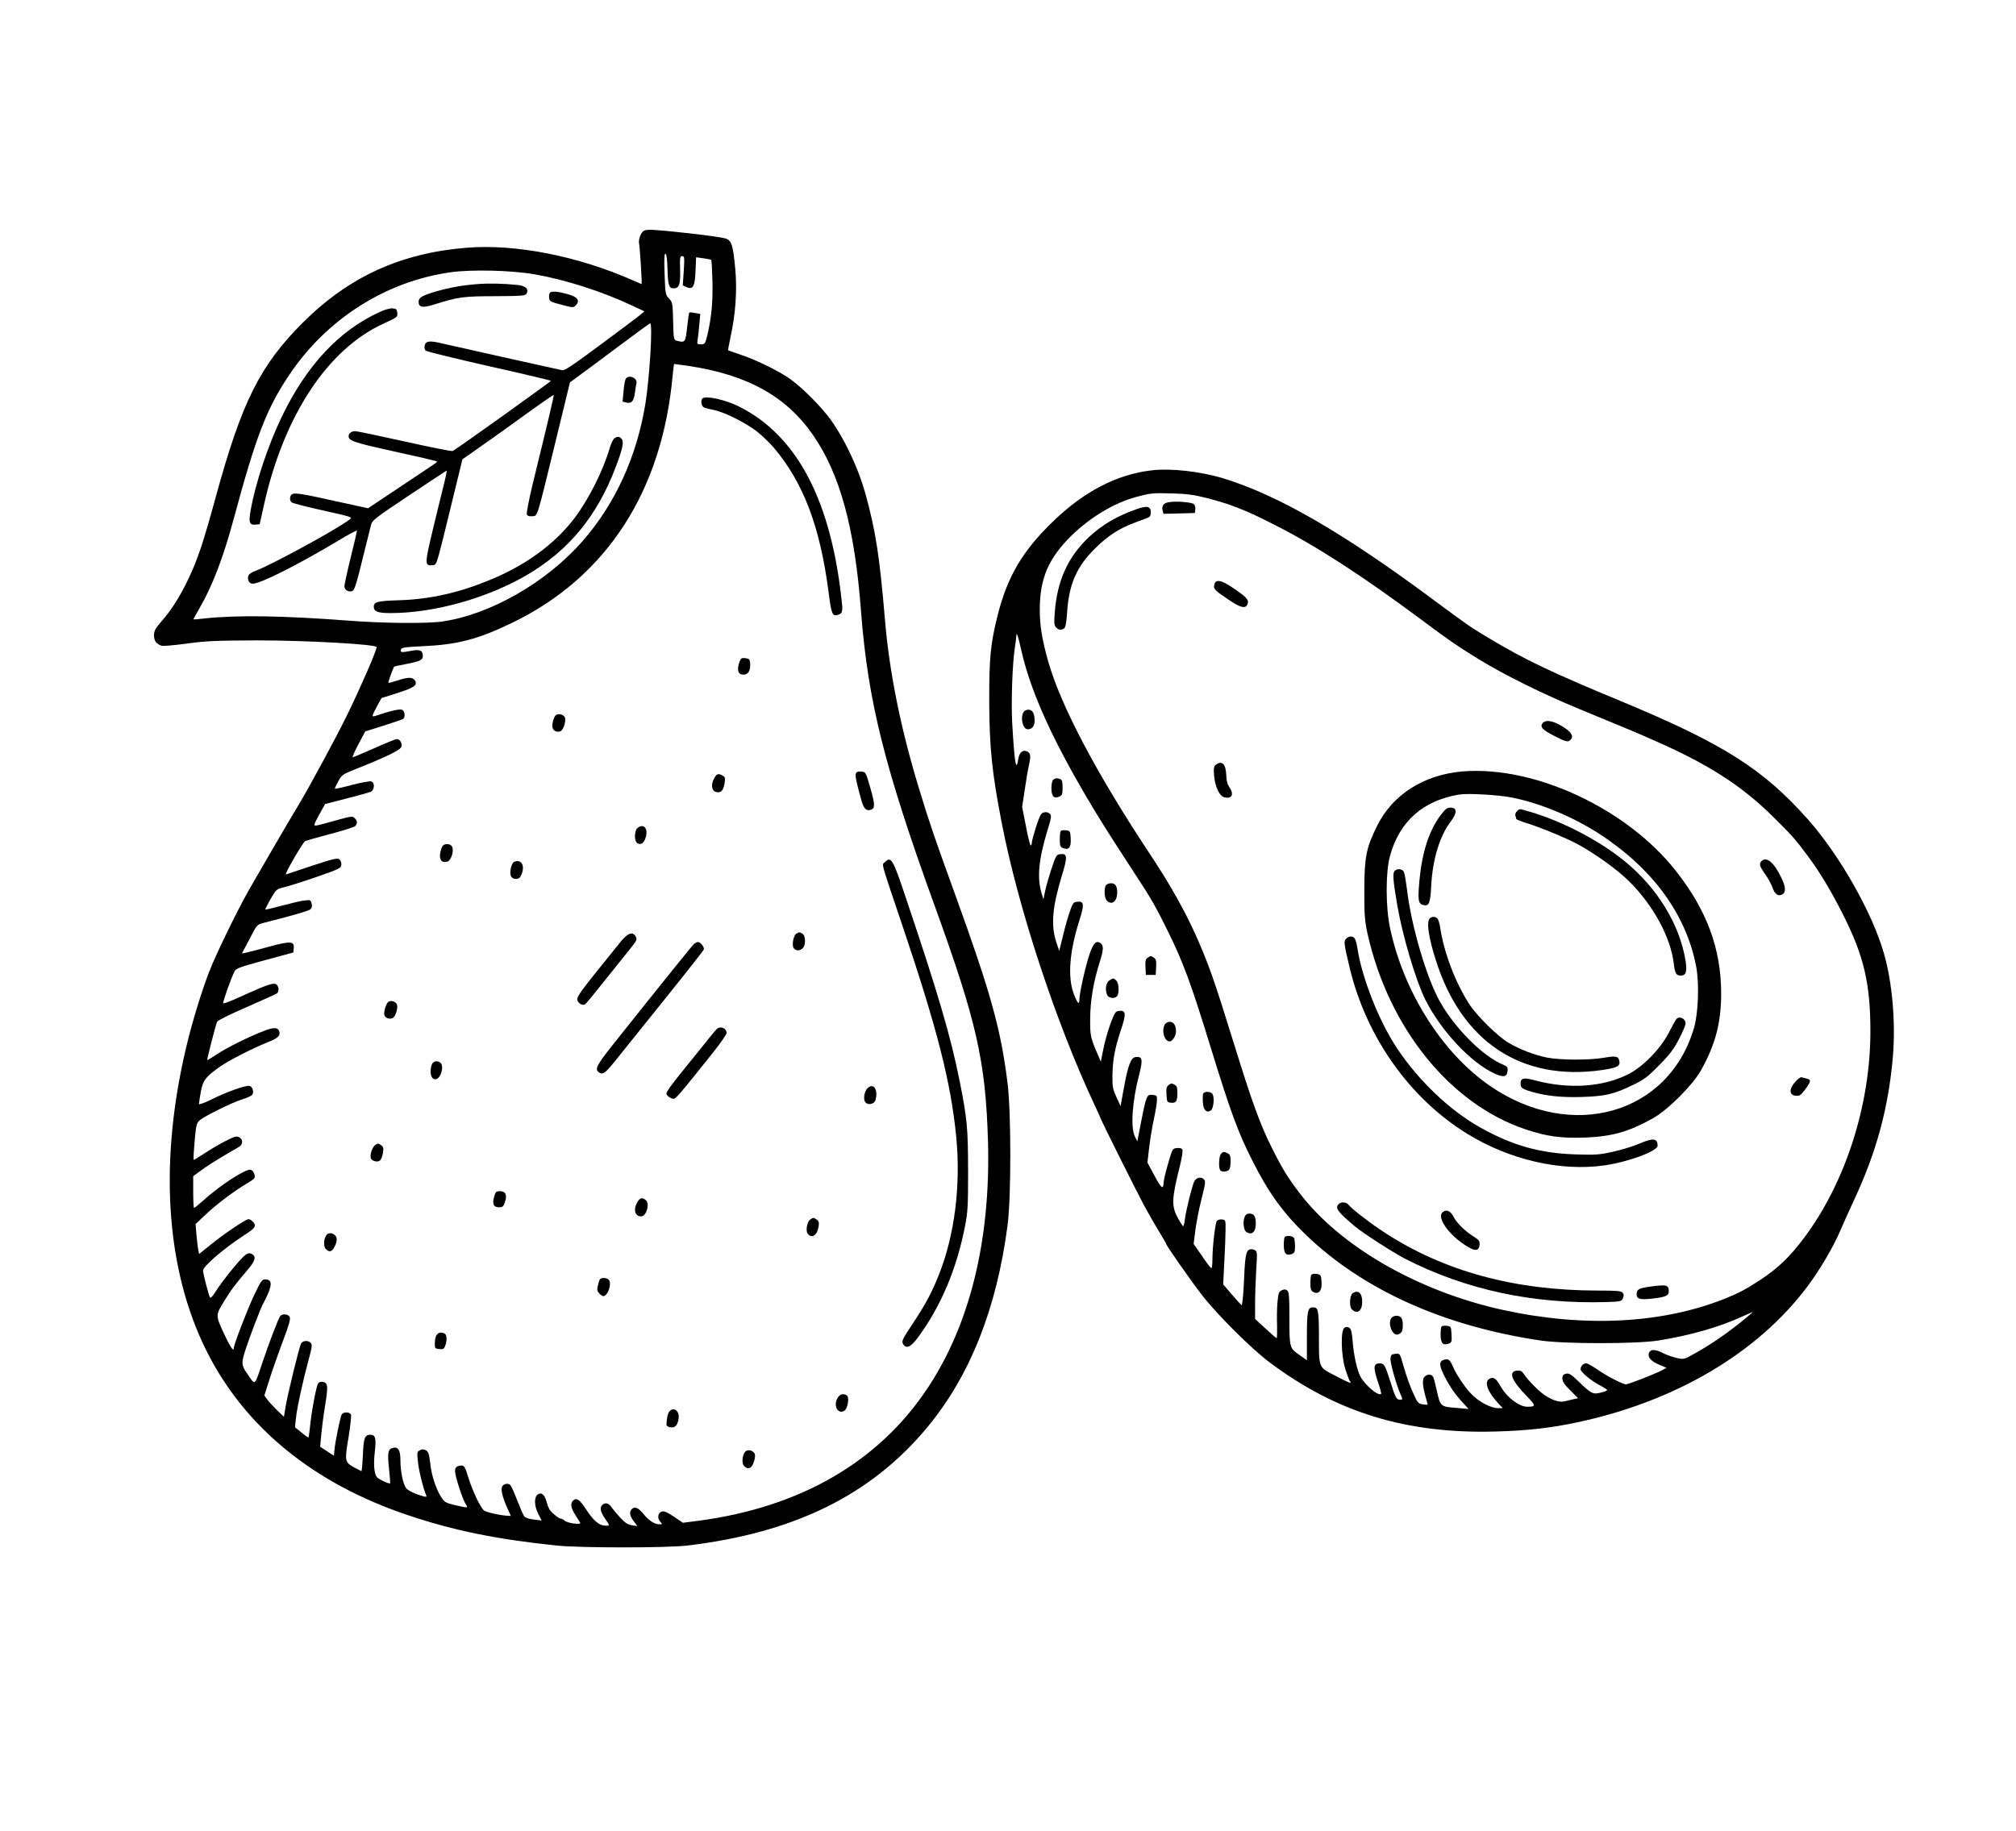<?xml version="1.0" standalone="no"?>
<!DOCTYPE svg PUBLIC "-//W3C//DTD SVG 20010904//EN"
 "http://www.w3.org/TR/2001/REC-SVG-20010904/DTD/svg10.dtd">
<svg version="1.0" xmlns="http://www.w3.org/2000/svg"
 width="1440pt" height="1308pt" viewBox="0 0 1440 1308"
 preserveAspectRatio="xMidYMid meet">
<g transform="translate(0,1308) scale(0.1,-0.1)"
fill="#000000" stroke="none">
<path d="M4602 11433 c-22 -9 -44 -63 -37 -93 6 -28 22 -290 18 -290 -1 0 -28
12 -60 26 -391 174 -842 263 -1191 234 -470 -38 -841 -208 -1168 -534 -308
-308 -437 -566 -624 -1251 -88 -321 -127 -439 -194 -580 -60 -127 -123 -226
-196 -308 -41 -48 -50 -65 -50 -96 0 -38 16 -61 53 -74 10 -4 91 3 180 15 140
19 209 22 507 23 351 0 850 -28 850 -48 0 -24 -100 -256 -204 -472 -74 -153
-276 -528 -359 -665 -72 -119 -278 -474 -353 -605 -81 -144 -228 -445 -277
-570 -47 -119 -109 -317 -152 -485 -214 -852 -168 -1637 132 -2235 274 -545
766 -945 1438 -1170 326 -110 638 -173 1065 -217 168 -17 778 -17 925 0 768
90 1319 362 1720 847 305 369 494 846 572 1442 26 198 26 803 0 1013 -47 382
-119 642 -364 1320 -159 439 -191 532 -262 765 -135 437 -219 852 -250 1230
-39 458 -66 632 -141 904 -50 178 -147 384 -246 522 -64 88 -190 217 -280 284
-72 55 -248 143 -364 181 -47 16 -87 30 -89 31 -2 1 7 46 18 100 35 158 47
331 33 481 -16 169 -25 200 -65 217 -18 7 -140 25 -272 39 -238 26 -288 29
-313 19z m166 -278 c3 -111 10 -135 43 -135 41 0 50 27 47 131 -3 90 -1 99 15
99 16 0 17 -8 11 -105 l-7 -104 27 -12 c46 -21 60 5 64 117 l4 96 51 -7 c29
-4 54 -9 57 -12 3 -2 7 -72 9 -154 3 -151 -7 -257 -36 -381 -16 -65 -18 -68
-46 -68 -27 0 -29 2 -24 33 3 17 9 66 12 108 l7 76 -37 7 c-20 4 -39 5 -42 3
-2 -3 -9 -50 -15 -106 -12 -109 -14 -111 -75 -95 -20 6 -22 12 -25 139 -3 128
-4 135 -29 162 -26 27 -27 33 -32 176 -4 109 -2 147 7 144 7 -2 12 -42 14
-112z m-948 -35 c217 -38 474 -120 684 -218 l99 -46 -34 -29 c-19 -15 -146
-111 -283 -212 -188 -140 -253 -184 -270 -180 -11 3 -194 43 -406 90 -212 47
-412 92 -446 100 -92 23 -122 20 -130 -11 -4 -16 -2 -31 7 -39 8 -7 213 -57
456 -112 242 -54 439 -101 438 -104 -7 -10 -646 -468 -701 -501 -5 -4 -160 27
-343 68 -184 41 -343 74 -355 74 -24 0 -46 -17 -46 -35 0 -34 33 -46 325 -110
165 -36 302 -68 304 -71 6 -5 26 9 -247 -173 l-243 -162 -261 57 c-271 60
-289 61 -296 17 -2 -11 3 -25 11 -32 8 -6 110 -33 226 -58 206 -46 211 -48
189 -64 -94 -72 -562 -326 -670 -366 -27 -9 -50 -25 -54 -35 -9 -30 5 -58 31
-58 55 0 320 133 607 305 76 46 138 79 138 74 0 -5 -20 -91 -45 -192 -25 -101
-45 -194 -45 -205 0 -28 33 -46 59 -33 14 8 30 60 70 225 29 118 57 230 62
249 8 30 37 52 271 208 144 96 264 175 268 177 4 1 -8 -55 -26 -125 -18 -71
-53 -217 -79 -325 -51 -214 -51 -232 4 -226 32 4 25 -17 132 420 l82 337 61
42 c112 78 299 212 444 317 79 57 145 102 147 100 3 -3 -33 -159 -152 -644
-25 -105 -43 -199 -40 -208 5 -12 16 -16 39 -14 39 4 29 -30 163 520 l106 436
72 53 c40 29 167 124 284 211 116 87 214 158 217 158 20 0 -4 -389 -34 -575
-62 -378 -215 -714 -449 -981 -255 -293 -660 -525 -1001 -574 -106 -16 -421
-13 -655 5 -483 37 -815 42 -1050 16 -38 -5 -71 -7 -73 -6 -1 1 17 36 41 76
93 159 173 368 247 644 158 587 234 785 395 1025 268 401 690 670 1155 735
151 21 437 14 600 -15z m1103 -655 c415 -63 692 -216 883 -491 193 -278 299
-662 344 -1259 50 -648 168 -1119 533 -2125 293 -809 357 -1092 374 -1660 20
-703 -127 -1308 -430 -1765 -350 -529 -911 -854 -1641 -950 l-108 -14 -65 44
c-50 33 -70 42 -87 36 -27 -10 -33 -47 -10 -72 16 -18 16 -19 -5 -19 -35 0
-75 25 -115 74 -38 46 -62 56 -84 34 -19 -19 -14 -48 15 -86 l26 -35 -39 6
c-30 5 -50 18 -84 55 -25 27 -53 61 -63 76 -19 28 -45 34 -65 14 -19 -19 -14
-47 18 -95 36 -52 36 -53 9 -53 -47 0 -86 31 -138 110 -52 79 -73 94 -99 68
-19 -19 -14 -51 16 -99 15 -24 32 -50 36 -57 11 -18 -93 -4 -112 15 -7 7 -19
13 -26 13 -7 0 -30 15 -50 33 -28 23 -41 46 -50 82 -15 56 -36 76 -64 59 -28
-18 -27 -81 2 -138 l25 -49 -56 7 c-36 4 -61 13 -69 24 -7 9 -29 60 -49 112
-20 52 -42 101 -47 107 -14 18 -43 16 -59 -3 -15 -19 -2 -77 36 -161 l24 -53
-22 1 c-50 2 -155 25 -170 38 -26 21 -83 143 -112 236 -20 68 -30 85 -45 85
-35 0 -50 -12 -50 -40 0 -35 54 -201 76 -235 20 -30 19 -30 -75 -8 -70 17 -76
20 -103 63 -33 53 -65 148 -73 222 -10 83 -14 97 -35 108 -14 8 -26 7 -41 -1
-20 -10 -21 -16 -14 -81 6 -62 37 -189 59 -240 7 -16 2 -15 -56 3 -34 12 -73
31 -84 44 -24 26 -44 120 -44 206 0 68 -17 95 -53 85 -36 -9 -41 -34 -28 -151
6 -54 9 -100 7 -103 -3 -2 -27 6 -53 19 -44 22 -49 28 -57 71 -6 30 -5 81 1
135 11 97 5 123 -31 123 -41 0 -49 -24 -54 -146 -3 -63 -7 -114 -11 -114 -3 1
-28 14 -56 29 -63 36 -64 44 -34 222 12 75 19 143 16 152 -7 20 -50 22 -65 4
-10 -12 -49 -200 -54 -264 l-3 -33 -49 32 -49 32 7 81 c4 44 16 140 28 213 23
141 21 164 -19 170 -11 2 -25 -3 -30 -10 -13 -15 -50 -212 -59 -315 -4 -40 -9
-73 -12 -73 -3 0 -25 17 -50 37 l-45 36 7 66 c7 72 50 268 92 423 22 80 25
100 14 113 -17 21 -57 19 -70 -4 -13 -26 -94 -356 -110 -450 l-12 -73 -50 48
c-27 27 -59 61 -70 77 l-20 27 37 116 c20 63 63 186 95 271 45 119 57 161 49
175 -11 21 -52 24 -67 6 -15 -19 -78 -186 -132 -345 -53 -159 -46 -154 -108
-61 -39 57 -39 72 -6 173 29 90 112 305 123 320 4 6 20 38 35 72 31 71 25 103
-20 103 -23 0 -31 -13 -79 -113 -49 -105 -145 -353 -145 -377 0 -30 -22 1 -64
89 -67 143 -67 144 -10 237 50 83 84 129 171 230 57 66 65 97 32 115 -18 9
-26 7 -48 -8 -35 -26 -162 -183 -208 -256 -25 -40 -39 -54 -44 -45 -9 17 -49
171 -49 191 0 29 142 152 280 243 78 51 90 61 90 81 0 16 -28 43 -45 43 -19 0
-179 -107 -271 -183 l-82 -66 -6 32 c-4 18 -9 66 -13 107 l-6 75 74 70 c76 72
207 170 291 219 27 16 51 32 54 38 11 17 -5 56 -26 61 -34 9 -223 -114 -341
-222 -31 -28 -60 -51 -63 -51 -3 0 -6 51 -6 113 l0 114 57 42 c32 24 101 68
153 99 52 30 105 61 118 69 37 23 23 73 -21 73 -23 0 -144 -65 -236 -126 -36
-24 -67 -42 -69 -40 -1 2 2 62 8 132 11 120 14 131 38 152 36 30 232 126 302
148 30 9 61 23 69 30 18 16 7 61 -17 66 -26 6 -167 -44 -270 -96 -53 -26 -92
-40 -91 -33 0 6 6 45 13 85 15 83 32 106 132 178 66 47 232 132 351 180 71 28
89 47 76 80 -10 25 -42 25 -110 -2 -116 -45 -265 -120 -335 -167 -38 -25 -68
-43 -68 -40 0 15 63 260 71 274 4 9 99 56 211 104 112 49 209 93 216 98 18 14
14 55 -7 66 -18 10 -62 -4 -192 -62 -19 -8 -67 -30 -107 -48 -40 -17 -75 -30
-78 -27 -5 6 57 181 81 228 11 22 37 31 216 80 l204 55 3 32 c5 49 -24 51
-175 10 -70 -19 -143 -38 -161 -42 l-34 -7 54 103 c52 101 54 104 98 115 217
55 327 87 339 99 9 9 11 23 7 40 -6 25 -10 27 -49 22 -23 -2 -95 -19 -160 -36
-66 -18 -120 -31 -122 -29 -2 2 15 35 37 74 39 69 43 72 92 84 28 6 132 39
231 73 167 58 180 64 183 88 2 15 -4 31 -13 39 -15 12 -41 6 -193 -44 -98 -33
-183 -61 -189 -63 -17 -7 119 228 137 238 8 4 89 27 179 51 90 23 170 49 178
56 17 18 17 37 -3 56 -17 17 -20 17 -149 -19 -44 -13 -95 -26 -112 -30 -38 -8
-38 -6 16 91 l33 60 152 39 c83 21 161 43 174 48 27 13 31 64 5 74 -9 4 -71
-7 -137 -24 -67 -18 -122 -30 -124 -28 -2 2 9 26 24 53 26 47 31 51 133 91
226 90 316 135 319 159 4 26 -13 52 -34 52 -8 0 -80 -29 -160 -65 -81 -36
-150 -65 -155 -65 -4 0 14 42 41 93 l49 92 128 40 c70 22 134 44 141 48 18 12
15 55 -5 66 -16 8 -84 -7 -190 -43 -30 -10 -29 -3 10 68 l32 59 114 36 c119
38 145 56 125 89 -16 25 -47 26 -120 2 -36 -12 -67 -20 -70 -18 -3 4 30 96 41
115 1 2 37 10 81 18 107 21 124 30 124 59 0 41 -21 49 -90 35 -64 -12 -74 -11
-65 13 5 12 35 16 148 21 252 11 397 48 642 166 678 327 1076 941 1150 1774 4
42 9 77 11 77 2 0 50 -7 107 -15z"/>
<path d="M3405 11050 c-104 -8 -192 -24 -290 -52 -99 -29 -125 -44 -125 -73 0
-42 28 -47 116 -19 163 52 206 58 432 58 192 1 214 3 223 18 18 33 -6 56 -63
62 -109 11 -206 13 -293 6z"/>
<path d="M3932 10992 c-8 -5 -12 -22 -10 -38 3 -27 8 -30 88 -51 83 -22 85
-22 103 -4 31 31 14 58 -46 76 -72 21 -120 27 -135 17z"/>
<path d="M2714 10852 c-291 -132 -526 -383 -704 -755 -97 -203 -186 -471 -220
-665 -15 -83 -8 -104 33 -100 l32 3 32 145 c143 634 453 1104 850 1287 101 46
104 48 101 78 -3 25 -8 30 -33 32 -16 2 -57 -9 -91 -25z"/>
<path d="M4471 10376 c-6 -7 -14 -47 -17 -89 l-7 -76 27 -7 c37 -9 53 9 61 69
3 29 9 59 11 68 10 36 -51 65 -75 35z"/>
<path d="M4388 9948 c-9 -7 -23 -36 -31 -63 -47 -163 -148 -365 -250 -502
-142 -188 -348 -340 -612 -448 -215 -89 -423 -136 -638 -143 -161 -5 -187 -11
-187 -47 0 -34 30 -45 118 -45 312 0 688 105 972 270 302 176 506 423 639 776
49 130 59 178 41 199 -15 18 -31 19 -52 3z"/>
<path d="M5017 10233 c-12 -11 -8 -50 6 -60 6 -6 39 -15 72 -21 76 -15 220
-86 307 -151 36 -28 92 -81 124 -118 213 -251 332 -566 393 -1037 19 -153 27
-171 66 -159 30 9 35 23 29 83 -75 730 -319 1197 -734 1405 -96 49 -241 81
-263 58z"/>
<path d="M5280 8345 c-18 -54 -7 -85 30 -85 35 0 53 32 48 84 -3 27 -7 31 -35
34 -28 3 -32 -1 -43 -33z"/>
<path d="M3972 7972 c-16 -11 -32 -66 -25 -91 6 -23 32 -35 56 -25 23 8 44 81
30 102 -12 19 -42 26 -61 14z"/>
<path d="M6113 7554 c-6 -17 6 -72 42 -199 16 -55 36 -72 68 -59 28 11 27 37
-6 154 -33 114 -33 115 -65 118 -23 2 -34 -2 -39 -14z"/>
<path d="M5106 7528 c-34 -56 -23 -108 23 -108 26 0 39 19 47 67 5 35 3 43
-14 52 -30 16 -40 14 -56 -11z"/>
<path d="M4556 7167 c-26 -19 -28 -95 -3 -111 25 -16 50 3 61 48 15 59 -17 93
-58 63z"/>
<path d="M3162 7037 c-6 -7 -14 -31 -18 -53 -7 -47 11 -70 50 -60 28 7 51 77
35 108 -11 21 -52 24 -67 5z"/>
<path d="M6321 6921 c-23 -23 -37 26 129 -466 244 -724 342 -1108 380 -1494
34 -349 -11 -706 -124 -989 -55 -137 -96 -212 -193 -358 -65 -98 -73 -115 -64
-133 22 -41 56 -27 110 47 161 218 276 491 334 792 20 102 22 146 22 400 -1
302 -6 363 -61 640 -64 317 -150 613 -385 1310 -91 273 -104 295 -148 251z"/>
<path d="M3673 6923 c-20 -7 -36 -79 -23 -103 13 -25 56 -26 68 -2 37 69 11
128 -45 105z"/>
<path d="M5688 6410 c-21 -13 -34 -86 -18 -105 16 -19 45 -19 64 1 23 23 21
91 -3 104 -23 12 -22 12 -43 0z"/>
<path d="M4438 6358 c-24 -29 -106 -131 -182 -226 -115 -144 -137 -176 -132
-197 6 -24 38 -41 55 -30 6 3 63 72 127 153 65 81 143 179 174 217 72 90 73
91 60 115 -19 36 -54 25 -102 -32z"/>
<path d="M4959 6338 c-14 -12 -209 -254 -577 -716 -124 -156 -137 -182 -101
-205 27 -17 45 -2 131 106 46 57 201 251 346 431 145 180 265 333 269 342 6
16 -23 54 -42 54 -6 0 -18 -6 -26 -12z"/>
<path d="M2774 5923 c-16 -11 -36 -77 -28 -96 7 -20 35 -30 57 -21 23 8 44 81
30 102 -11 19 -42 26 -59 15z"/>
<path d="M5124 5732 c-6 -4 -30 -32 -55 -63 -24 -31 -98 -123 -165 -205 -109
-134 -144 -183 -144 -198 0 -12 33 -36 50 -36 18 0 41 27 293 343 48 61 87
118 87 127 0 32 -39 51 -66 32z"/>
<path d="M3090 5485 c-7 -9 -14 -34 -14 -57 -2 -76 59 -79 78 -4 11 43 0 69
-31 74 -11 2 -26 -4 -33 -13z"/>
<path d="M6196 5305 c-24 -24 -32 -84 -13 -102 21 -21 63 -10 71 19 20 75 -16
125 -58 83z"/>
<path d="M2678 4898 c-19 -15 -36 -66 -30 -90 4 -22 48 -34 66 -19 8 7 18 31
21 53 6 34 4 44 -11 55 -22 16 -26 16 -46 1z"/>
<path d="M3529 4528 c-14 -52 -3 -73 37 -73 25 0 31 6 41 38 17 50 4 77 -37
77 -26 0 -31 -5 -41 -42z"/>
<path d="M4556 4498 c-35 -57 -23 -108 24 -108 36 0 62 87 35 114 -23 22 -42
20 -59 -6z"/>
<path d="M5787 4367 c-23 -16 -34 -82 -17 -102 29 -35 67 -11 77 51 5 29 2 40
-12 50 -23 17 -27 17 -48 1z"/>
<path d="M2333 4258 c-21 -26 -24 -80 -7 -100 23 -24 41 -23 58 5 23 38 28 74
10 91 -19 19 -48 21 -61 4z"/>
<path d="M4284 3939 c-4 -6 -10 -27 -14 -46 -7 -28 -4 -39 11 -54 10 -10 23
-19 28 -19 32 0 63 89 40 116 -14 17 -55 19 -65 3z"/>
<path d="M3120 3544 c-8 -8 -14 -34 -14 -57 -1 -40 0 -42 32 -45 27 -3 34 1
42 23 15 40 12 82 -6 89 -25 10 -41 7 -54 -10z"/>
<path d="M5986 3098 c-37 -53 -5 -124 43 -98 26 13 40 98 20 111 -24 15 -47
10 -63 -13z"/>
<path d="M4780 2995 c-7 -8 -15 -35 -17 -60 -5 -41 -4 -44 22 -51 34 -8 54 10
62 59 9 57 -35 91 -67 52z"/>
<path d="M5322 2708 c-21 -26 -25 -84 -7 -101 32 -33 61 -14 75 48 6 26 4 39
-7 50 -18 18 -47 19 -61 3z"/>
<path d="M8220 9719 c-244 -29 -479 -152 -697 -363 -219 -211 -327 -394 -397
-672 -51 -203 -61 -306 -60 -619 1 -325 20 -508 89 -863 118 -609 386 -1424
661 -2011 24 -51 44 -95 44 -97 0 -9 254 -517 311 -624 34 -63 84 -150 111
-193 26 -43 48 -81 48 -84 0 -11 176 -262 254 -363 106 -138 355 -386 482
-481 479 -360 979 -513 1614 -496 224 6 387 24 574 63 707 148 1298 495 1656
973 90 120 188 287 238 406 19 44 60 136 92 205 163 346 250 668 281 1036 20
241 -5 529 -65 735 -85 294 -317 701 -543 956 -321 361 -606 541 -1333 843
-502 208 -686 296 -940 448 -139 83 -148 89 -415 287 -635 471 -1094 736
-1482 856 -165 51 -383 76 -523 58z m400 -197 c173 -45 276 -85 485 -192 298
-151 622 -361 1046 -676 198 -148 252 -185 399 -276 191 -118 462 -252 730
-363 318 -131 407 -168 522 -219 397 -173 640 -329 868 -556 130 -129 150
-151 236 -266 90 -120 168 -249 259 -429 148 -293 195 -492 195 -832 0 -528
-178 -1082 -475 -1478 -99 -133 -187 -217 -309 -297 -105 -69 -156 -96 -258
-137 -449 -178 -1001 -206 -1580 -80 -606 132 -1163 452 -1455 835 -86 113
-127 180 -198 323 -85 169 -143 331 -270 741 -143 462 -180 568 -272 775 -79
177 -185 366 -327 580 -384 579 -638 1061 -729 1380 -44 157 -60 254 -60 370
0 223 62 366 226 528 134 131 303 233 460 276 103 28 117 30 262 26 103 -3
154 -10 245 -33z m-1324 -1092 c68 -300 232 -659 519 -1135 76 -125 123 -199
306 -480 99 -150 141 -224 222 -390 110 -224 162 -364 307 -835 140 -455 193
-599 296 -803 116 -230 219 -372 385 -532 408 -391 984 -650 1674 -752 172
-25 681 -25 840 0 225 36 433 95 599 171 42 19 76 34 76 32 0 -1 -39 -34 -87
-73 -109 -87 -223 -165 -327 -222 -78 -44 -78 -44 -132 -32 -29 7 -75 23 -101
37 -53 27 -88 25 -96 -5 -7 -30 17 -56 75 -81 l52 -22 -35 -19 c-56 -28 -238
-99 -255 -99 -23 0 -141 61 -208 109 -33 22 -67 41 -76 41 -21 0 -40 -20 -40
-42 0 -20 74 -82 143 -118 26 -14 47 -28 47 -31 0 -4 -20 -12 -45 -18 -57 -14
-68 -9 -157 77 -57 55 -71 63 -93 58 -19 -5 -25 -13 -25 -35 0 -21 14 -42 56
-84 l56 -56 -28 -6 c-16 -4 -44 -11 -62 -15 -38 -10 -78 0 -135 34 -44 25
-129 110 -162 159 -14 22 -24 27 -49 25 -65 -6 -40 -71 72 -185 63 -65 64 -73
1 -73 -58 0 -146 67 -190 145 -33 58 -50 70 -80 55 -40 -22 -13 -95 64 -177
l31 -33 -35 0 c-45 0 -124 39 -175 87 -48 44 -115 140 -144 206 -24 54 -33 61
-64 53 -39 -10 -38 -41 4 -122 39 -76 80 -134 137 -194 l33 -36 -91 8 c-108 8
-111 11 -135 118 -9 41 -20 85 -25 98 -10 26 -41 29 -64 6 -18 -18 -14 -70 11
-154 7 -24 12 -45 11 -46 -1 -1 -17 1 -35 3 -30 5 -37 12 -62 67 -33 73 -52
127 -80 224 -21 73 -21 73 -53 70 -27 -3 -32 -7 -35 -33 -3 -30 41 -186 72
-257 16 -36 15 -38 -3 -38 -26 0 -33 12 -70 130 -38 119 -44 130 -77 130 -43
0 -46 -29 -14 -126 17 -48 28 -90 25 -92 -19 -19 -116 63 -149 126 -23 45 -46
148 -54 246 -5 68 -11 91 -24 100 -13 8 -23 8 -35 0 -28 -18 -24 -195 6 -294
13 -41 28 -81 33 -87 18 -22 -4 -14 -107 40 -119 62 -114 47 -114 297 -1 170
-5 190 -42 190 -38 0 -44 -26 -44 -205 l0 -173 -56 40 c-69 48 -69 49 -69 279
0 137 -3 169 -15 179 -12 10 -22 10 -39 2 -21 -9 -25 -20 -31 -84 -4 -40 -5
-115 -3 -166 1 -50 0 -92 -3 -92 -3 0 -39 31 -80 69 l-74 68 0 109 c0 60 4
168 8 241 8 127 8 132 -12 143 -14 7 -27 8 -40 1 -22 -12 -29 -54 -37 -253 -4
-81 -11 -145 -16 -142 -4 3 -36 37 -70 77 l-61 71 8 160 c5 89 9 193 9 231 1
68 0 70 -25 73 -14 2 -31 -3 -37 -10 -12 -15 -32 -188 -32 -279 0 -32 -3 -59
-7 -59 -5 0 -35 39 -67 87 l-60 86 12 96 c7 53 26 153 44 224 29 116 31 129
16 143 -19 19 -53 11 -67 -15 -14 -25 -59 -206 -67 -268 -3 -29 -9 -53 -13
-53 -3 0 -21 27 -38 59 -46 83 -44 138 14 368 14 56 23 110 19 118 -4 11 -16
15 -38 13 -33 -3 -33 -4 -65 -113 -18 -60 -32 -122 -32 -137 -1 -50 -17 -37
-66 55 l-49 91 12 105 c7 59 22 151 34 206 12 55 22 116 22 135 1 32 -1 35
-32 38 -40 4 -44 -4 -81 -192 l-27 -140 -17 33 c-33 65 -20 252 30 444 28 108
23 131 -26 125 -33 -4 -54 -58 -84 -225 l-23 -125 -29 63 c-26 57 -30 74 -29
154 2 114 16 192 61 328 39 117 36 141 -16 135 -23 -3 -30 -14 -58 -89 -18
-48 -41 -129 -51 -180 l-19 -94 -17 40 c-58 133 -60 146 -59 270 1 128 24 264
70 408 27 86 27 114 1 131 -29 18 -49 -4 -75 -79 -29 -85 -73 -282 -73 -324 0
-45 -13 -32 -41 41 -44 119 -30 301 42 526 35 109 32 135 -14 130 -29 -3 -34
-8 -53 -63 -12 -33 -35 -112 -50 -175 l-28 -114 -23 69 c-37 118 -26 246 42
470 41 133 39 158 -8 153 -31 -3 -33 -6 -65 -101 -18 -54 -39 -126 -46 -160
l-13 -62 -12 40 c-35 111 -23 242 41 453 29 94 30 104 16 119 -11 10 -25 13
-41 9 -21 -5 -29 -20 -56 -102 -17 -53 -31 -105 -31 -115 0 -11 -4 -19 -8 -19
-4 0 -20 62 -34 138 l-27 137 19 125 c10 69 23 145 29 170 15 66 13 88 -9 100
-32 17 -59 -4 -66 -51 -16 -100 -27 -37 -44 256 -8 154 1 425 20 545 5 36 10
71 10 79 0 33 13 -4 36 -109z"/>
<path d="M8353 9493 c-40 -5 -57 -26 -49 -58 l7 -26 112 3 112 3 3 26 c2 14
-3 31 -11 38 -16 13 -123 22 -174 14z"/>
<path d="M8120 9443 c-139 -48 -248 -112 -344 -202 -149 -142 -225 -310 -242
-537 -6 -77 -4 -92 10 -107 20 -19 34 -21 56 -7 11 7 17 38 22 112 13 203 67
328 198 458 91 91 172 144 285 186 38 14 80 30 93 35 16 6 22 17 22 38 0 44
-26 50 -100 24z"/>
<path d="M8674 8905 c-8 -33 -2 -39 101 -109 91 -62 127 -68 138 -25 7 26 -15
48 -112 113 -79 53 -117 59 -127 21z"/>
<path d="M11020 7915 c-23 -28 -5 -48 83 -93 69 -36 92 -43 105 -35 44 27 17
70 -72 117 -55 29 -98 33 -116 11z"/>
<path d="M8685 7617 c-15 -12 -17 -24 -13 -78 7 -79 38 -146 73 -155 55 -14
72 23 35 74 -13 19 -20 45 -21 85 -3 79 -30 106 -74 74z"/>
<path d="M10449 7569 c-278 -23 -502 -165 -613 -390 -78 -158 -90 -220 -91
-459 0 -180 3 -218 23 -310 151 -675 591 -1219 1131 -1399 149 -50 253 -64
421 -58 197 8 313 41 487 138 107 60 281 234 342 341 104 186 144 337 145 548
0 321 -101 596 -325 880 -350 444 -1007 750 -1520 709z m357 -188 c203 -42
432 -138 619 -259 382 -249 621 -577 691 -950 22 -119 15 -326 -15 -432 -178
-618 -872 -819 -1455 -420 -342 234 -620 671 -717 1130 -32 148 -32 399 -1
513 68 250 236 398 497 441 64 10 283 -3 381 -23z"/>
<path d="M10291 7257 c-83 -109 -133 -265 -152 -465 -13 -144 -9 -169 28 -178
40 -10 50 13 56 139 10 187 60 353 138 456 49 64 49 101 -1 101 -24 0 -37 -10
-69 -53z"/>
<path d="M10835 7284 c-9 -9 -14 -23 -11 -31 3 -8 6 -18 6 -23 0 -4 33 -18 73
-30 98 -30 297 -112 375 -156 132 -74 275 -178 360 -262 172 -170 297 -401
318 -590 8 -66 17 -82 50 -82 36 0 46 29 34 104 -41 260 -202 524 -436 714
-177 145 -439 282 -670 351 -85 25 -79 25 -99 5z"/>
<path d="M9960 6856 c-13 -17 -9 -71 21 -246 38 -219 133 -538 200 -672 113
-224 323 -448 493 -527 65 -30 90 -25 94 16 3 29 -1 34 -32 47 -145 60 -345
261 -452 452 -95 170 -204 542 -234 799 -7 55 -16 110 -21 123 -10 26 -50 30
-69 8z"/>
<path d="M10212 6518 c-24 -24 -8 -136 44 -298 184 -583 611 -866 1184 -785
113 16 136 29 126 68 -8 32 -24 35 -111 20 -104 -18 -315 -17 -407 2 -90 18
-195 59 -276 107 -71 42 -216 184 -271 265 -102 153 -189 379 -215 563 -4 24
-12 50 -18 57 -13 16 -40 17 -56 1z"/>
<path d="M11973 5798 c-6 -7 -30 -51 -54 -98 -59 -113 -182 -240 -286 -293
-180 -93 -425 -110 -666 -46 -87 24 -110 17 -105 -30 2 -22 12 -29 56 -44 108
-35 229 -49 382 -44 168 6 225 19 360 84 83 40 107 57 190 142 77 77 105 115
143 188 26 50 47 100 47 110 0 37 -46 58 -67 31z"/>
<path d="M12582 6928 c-19 -19 -14 -36 26 -93 21 -29 44 -72 52 -94 16 -49 41
-67 70 -51 27 14 26 53 -4 115 -53 113 -108 159 -144 123z"/>
<path d="M9615 6374 c-18 -19 -16 -34 26 -210 119 -495 430 -933 841 -1185
301 -185 665 -269 976 -225 171 24 382 102 382 141 0 54 -33 57 -132 14 -38
-17 -120 -42 -181 -56 -103 -23 -125 -25 -277 -20 -250 8 -448 64 -675 191
-216 120 -438 331 -593 562 -131 195 -254 506 -287 724 -4 25 -11 53 -17 63
-11 21 -41 22 -63 1z"/>
<path d="M12822 5350 c-45 -52 -42 -94 5 -98 28 -3 36 3 67 45 42 57 44 69 12
77 -13 3 -30 8 -38 10 -7 2 -28 -13 -46 -34z"/>
<path d="M9562 4478 c-28 -28 -7 -56 114 -158 58 -49 271 -186 359 -232 433
-222 915 -326 1443 -310 98 3 104 5 114 27 8 18 8 28 -2 40 -10 12 -41 15
-175 15 -597 0 -1103 138 -1529 417 -98 64 -228 164 -255 197 -16 19 -52 21
-69 4z"/>
<path d="M10300 4415 c-30 -36 37 -139 140 -213 87 -63 123 -67 128 -16 3 28
-2 35 -47 63 -63 41 -117 95 -142 144 -21 40 -56 50 -79 22z"/>
<path d="M11785 3888 c-79 -11 -95 -20 -95 -54 0 -34 22 -41 108 -32 97 11
122 21 122 51 0 48 -14 51 -135 35z"/>
<path d="M7310 7991 c-23 -44 -4 -121 31 -121 31 0 49 22 49 61 0 53 -15 79
-45 79 -14 0 -29 -8 -35 -19z"/>
<path d="M7522 7508 c-7 -7 -12 -33 -12 -59 0 -57 18 -77 55 -61 22 10 25 18
25 66 0 40 -4 55 -16 60 -24 9 -39 7 -52 -6z"/>
<path d="M7577 7144 c-4 -4 -7 -31 -7 -61 0 -46 3 -55 23 -62 42 -16 58 4 55
67 -3 55 -4 57 -33 60 -17 2 -34 0 -38 -4z"/>
<path d="M7902 6758 c-18 -18 -15 -94 4 -112 35 -36 74 -6 74 58 0 46 -13 66
-45 66 -12 0 -26 -5 -33 -12z"/>
<path d="M8196 6237 c-13 -10 -17 -24 -14 -67 l3 -55 35 0 35 0 3 55 c3 43 -1
57 -14 67 -10 7 -21 13 -24 13 -3 0 -14 -6 -24 -13z"/>
<path d="M7922 6074 c-24 -17 -30 -70 -12 -105 12 -21 50 -25 68 -7 18 18 15
94 -4 112 -19 20 -24 20 -52 0z"/>
<path d="M8320 5761 c-25 -47 -3 -121 35 -121 20 0 45 40 45 73 0 41 -17 67
-45 67 -14 0 -29 -8 -35 -19z"/>
<path d="M8346 5327 c-13 -10 -17 -24 -14 -67 3 -52 4 -55 32 -58 36 -4 46 10
46 70 0 37 -4 50 -19 58 -24 13 -24 13 -45 -3z"/>
<path d="M8594 5266 c-3 -7 -4 -35 -2 -61 3 -55 25 -78 56 -59 21 13 29 98 11
120 -15 18 -58 18 -65 0z"/>
<path d="M8720 4835 c-13 -16 -17 -96 -5 -114 8 -15 48 -14 63 1 7 7 12 33 12
60 0 37 -4 50 -19 58 -27 14 -36 13 -51 -5z"/>
<path d="M8889 4383 c-13 -34 -5 -93 13 -104 40 -26 68 -1 68 61 0 51 -13 70
-47 70 -16 0 -27 -8 -34 -27z"/>
<path d="M9177 4243 c-4 -3 -7 -30 -7 -59 0 -59 17 -78 58 -63 18 7 22 16 22
53 0 24 -3 51 -6 60 -6 16 -54 22 -67 9z"/>
<path d="M9367 3973 c-4 -3 -7 -30 -7 -59 0 -43 4 -55 20 -64 35 -19 60 4 60
55 0 24 -3 50 -6 59 -6 16 -54 22 -67 9z"/>
<path d="M9662 3841 c-21 -13 -26 -96 -6 -115 38 -38 74 -12 74 54 0 62 -28
87 -68 61z"/>
<path d="M9942 3668 c-35 -35 3 -137 45 -121 26 10 33 23 33 69 0 45 -14 64
-45 64 -12 0 -26 -5 -33 -12z"/>
<path d="M10297 3604 c-4 -4 -7 -31 -7 -60 0 -60 17 -78 58 -63 21 8 23 14 20
66 -3 56 -4 58 -33 61 -17 2 -34 0 -38 -4z"/>
</g>
</svg>

